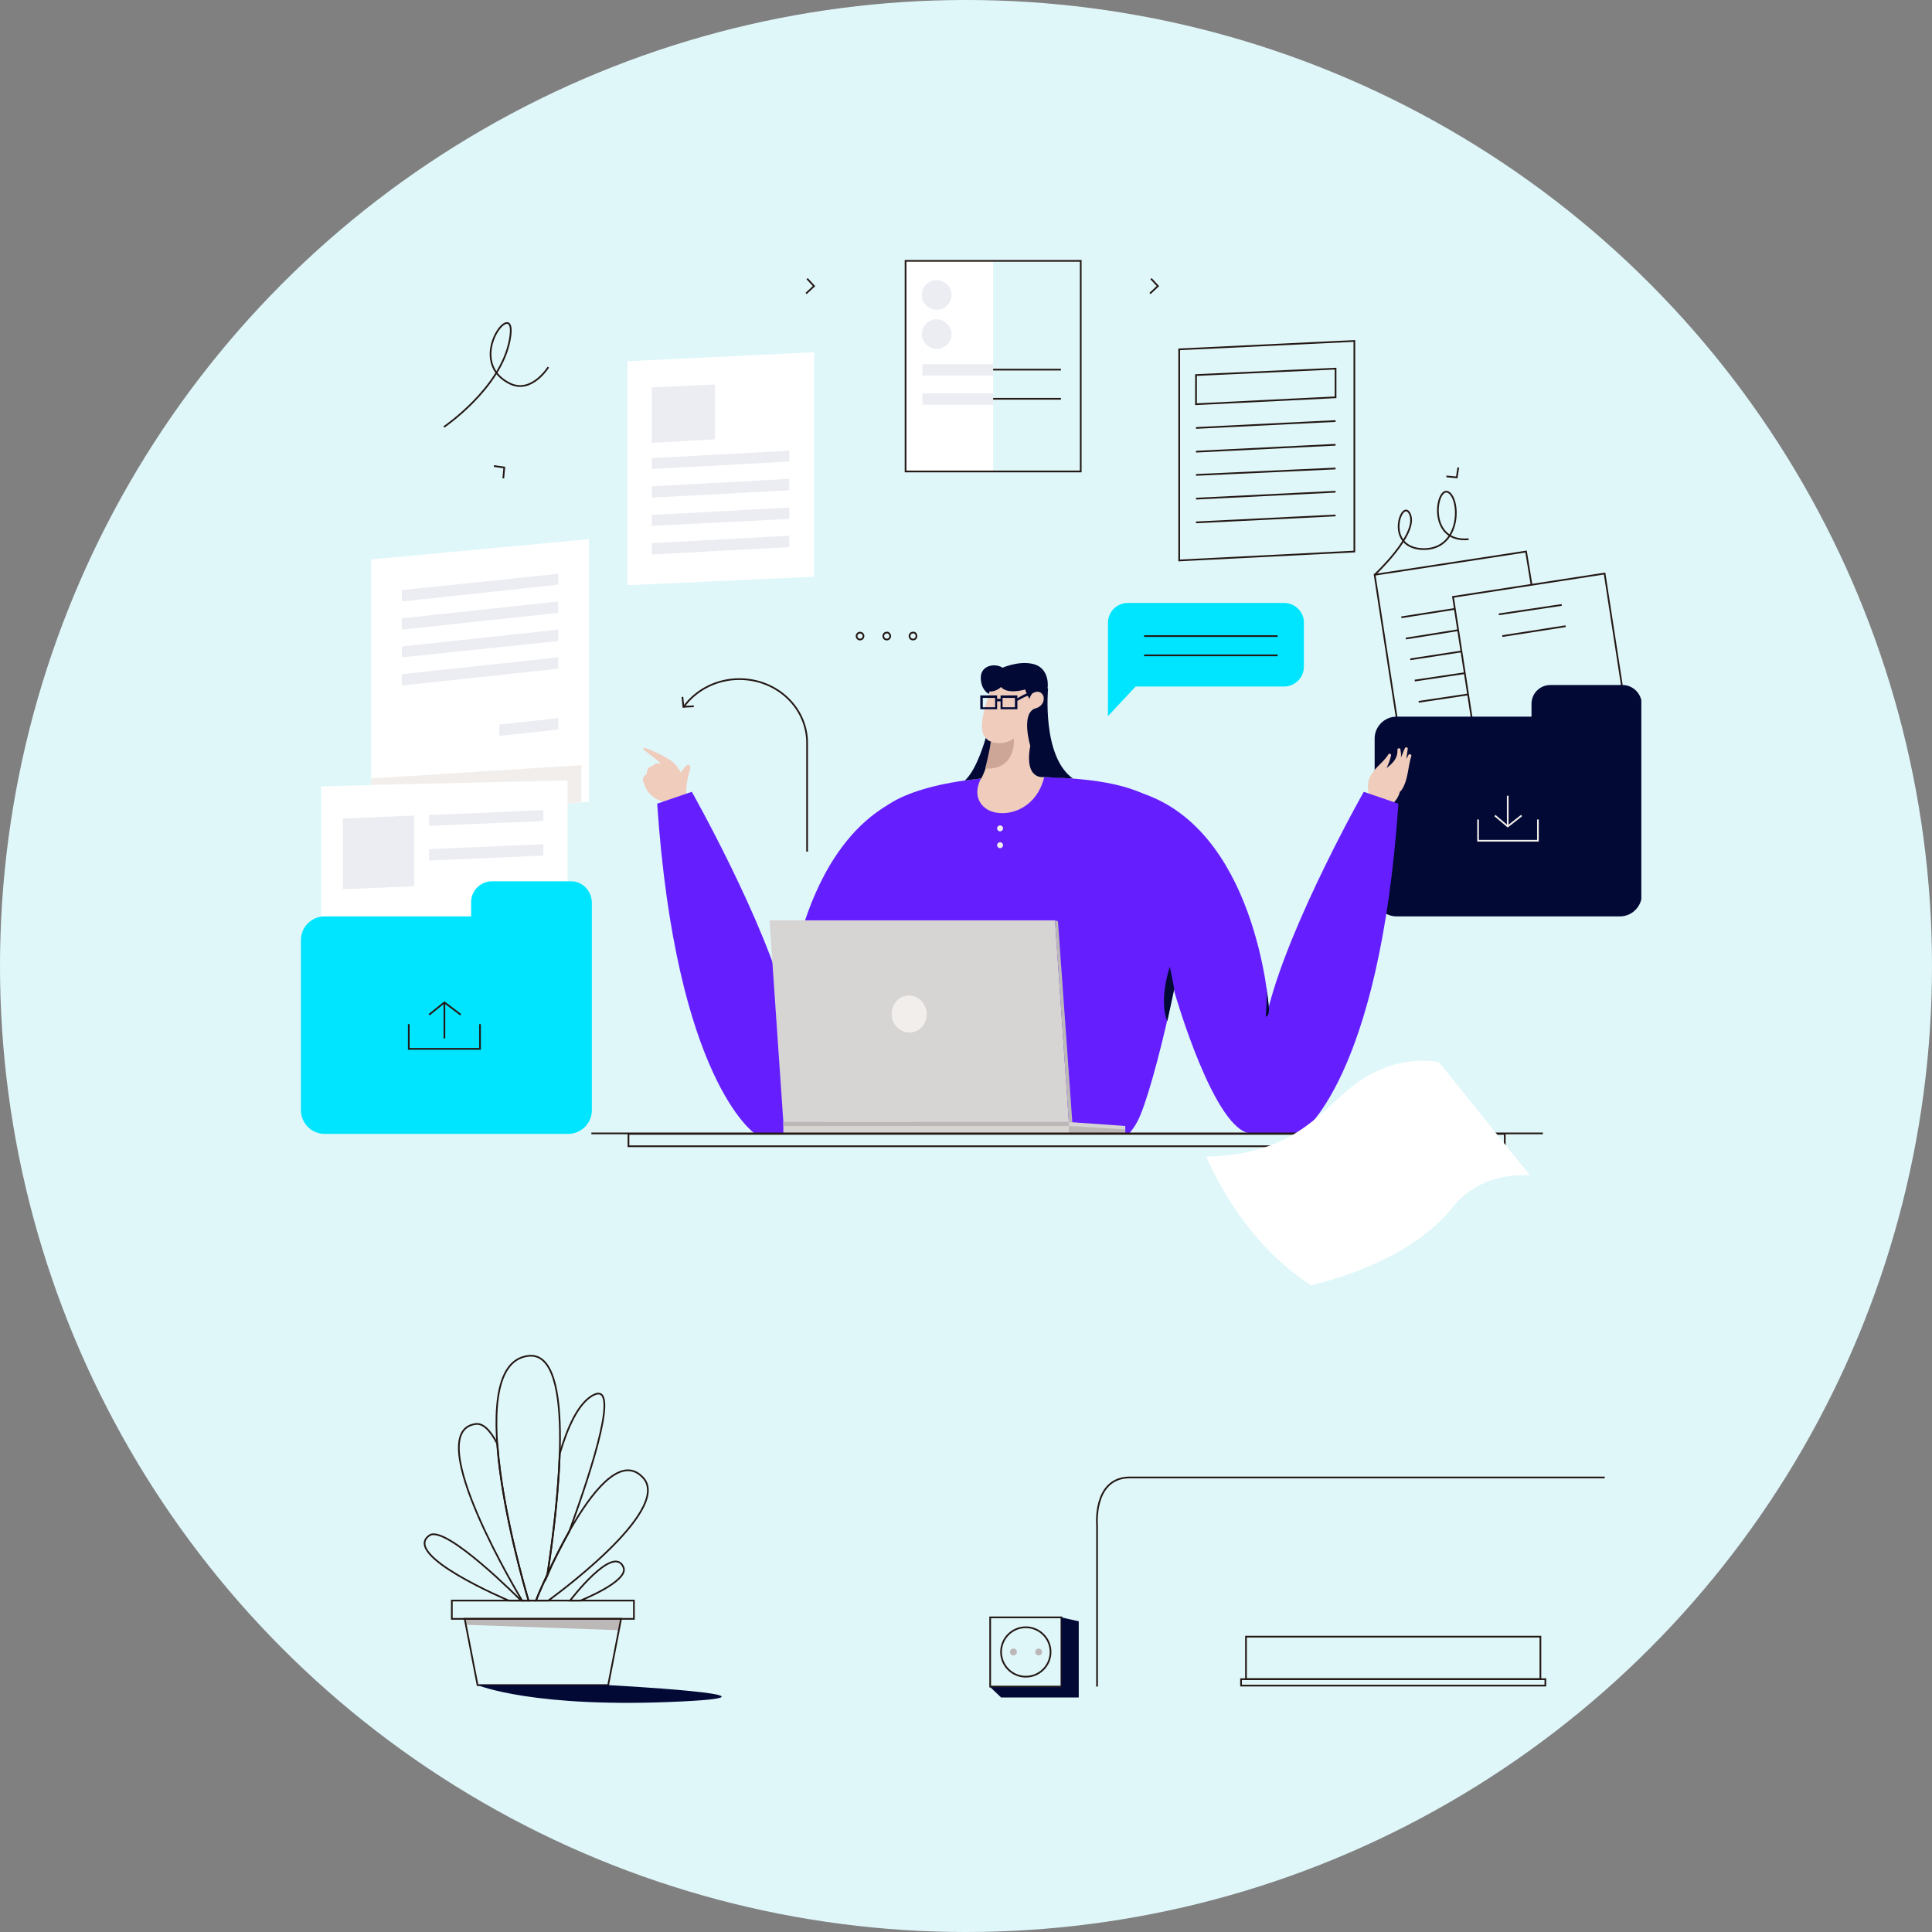 <svg xmlns="http://www.w3.org/2000/svg" width="565" height="565" viewBox="0 0 565 565" fill="none"><rect x="0" y="0" width="565" height="565" fill="#808080" stroke="none"/><circle cx="282.5" cy="282.5" r="282.5" fill="#E0F7FA"></circle><g clip-path="url(#clip0_765_5386)"><path d="M454.532 214.642L410.253 221.582L402.005 168.091L446.284 161.296L447.876 170.982" stroke="#241814" stroke-width="0.5" stroke-miterlimit="10"></path><path d="M469.255 167.727L424.922 174.562L433.175 227.998L477.508 221.164L469.255 167.727Z" stroke="#241814" stroke-width="0.5" stroke-miterlimit="10"></path><path d="M474.501 200.33H453.375C450.336 200.33 447.876 202.788 447.876 205.824V209.583H408.372C404.899 209.583 402.005 212.474 402.005 215.944V261.628C402.005 265.097 404.899 267.989 408.372 267.989H473.778C477.251 267.989 480.145 265.097 480.145 261.628V225.052V215.944V205.824C480 202.788 477.54 200.33 474.501 200.33Z" fill="#020935"></path><path d="M432.248 239.653V245.87H449.757V239.653" stroke="#F2EEEB" stroke-width="0.5" stroke-miterlimit="10"></path><path d="M440.93 232.714V241.677" stroke="#F2EEEB" stroke-width="0.5" stroke-miterlimit="10"></path><path d="M437.168 238.497L440.93 241.678L444.982 238.497" stroke="#F2EEEB" stroke-width="0.5" stroke-miterlimit="10"></path><path d="M412.424 192.812L427.473 190.499" stroke="#241814" stroke-width="0.5" stroke-miterlimit="10"></path><path d="M413.726 199.029L428.341 196.86" stroke="#241814" stroke-width="0.5" stroke-miterlimit="10"></path><path d="M414.884 205.246L429.354 203.077" stroke="#241814" stroke-width="0.5" stroke-miterlimit="10"></path><path d="M411.266 218.546C411.411 218.546 411.411 218.546 411.266 218.546C411.556 218.546 411.556 218.69 411.7 218.835C411.556 219.847 411.411 220.859 411.266 222.016C411.411 221.582 411.7 221.293 411.845 220.859C411.99 220.57 412.134 220.57 412.424 220.57C412.568 220.57 412.858 220.859 412.713 221.148C411.7 224.329 411.845 228.232 409.819 231.124C409.674 231.268 409.53 231.413 409.385 231.557C408.661 234.304 406.491 236.328 403.597 236.039C403.452 236.183 403.307 236.328 403.018 236.183C400.848 234.304 399.69 231.702 400.124 228.81C400.848 225.052 404.176 223.606 406.057 220.57C406.057 220.425 406.202 220.425 406.346 220.425C406.636 220.425 406.925 220.57 406.78 221.004C406.491 222.305 406.057 223.461 405.478 224.618C407.359 223.172 408.806 221.726 408.661 219.269C408.661 218.98 408.806 218.835 409.096 218.835C409.24 218.835 409.53 218.835 409.53 219.124C409.674 219.992 409.819 220.714 409.674 221.582C410.109 220.714 410.398 219.702 410.832 218.835C410.977 218.546 411.121 218.546 411.266 218.546Z" fill="#EFCCBC"></path><path d="M201.736 223.895C201.158 222.883 200 224.763 199.132 225.919C198.698 225.197 197.974 224.04 197.395 223.462C195.08 221.004 188.569 218.691 188.569 218.691C188.134 218.546 187.99 219.269 188.424 219.414C188.424 219.414 191.028 221.438 192.186 222.305C192.62 222.739 192.91 223.028 193.344 223.462C192.475 223.028 191.318 223.173 190.884 224.04C189.726 223.895 189.003 225.486 189.147 226.498C188.858 226.498 188.569 226.642 188.424 226.931C187.845 227.51 187.99 228.377 188.279 228.955C189.003 231.702 191.173 233.726 193.923 234.449H194.067C196.238 234.304 198.408 234.015 200.145 232.714C200.289 232.714 200.434 232.714 200.434 232.57C200.579 232.57 200.724 232.425 200.724 232.28C200.579 230.401 200.868 228.666 201.302 226.787C201.447 226.209 202.171 224.618 201.736 223.895Z" fill="#EFCCBC"></path><path d="M330.233 331.455C331.101 330.443 331.969 329.287 332.693 327.841C337.468 318.733 348.176 272.037 347.452 258.881C346.729 245.725 348.465 230.69 315.184 227.799C282.047 224.907 263.669 231.702 258.749 236.184C253.106 241.388 251.225 249.05 253.54 269.724C255.566 287.651 259.039 318.733 270.036 331.455H330.233Z" fill="#651FFF"></path><path d="M257.592 290.398C257.592 290.398 245.871 331.311 235.163 331.456C224.455 331.6 220.692 331.456 220.692 331.456C220.692 331.456 197.685 315.987 192.186 235.027L202.315 231.558C202.315 231.558 223.587 269.146 230.098 294.446C230.098 294.446 233.716 241.244 269.023 231.413L257.592 290.398Z" fill="#651FFF"></path><path d="M343.545 290.398C343.545 290.398 355.266 331.311 365.974 331.456C376.682 331.6 380.444 331.456 380.444 331.456C380.444 331.456 403.452 315.987 408.951 235.027L398.822 231.558C398.822 231.558 377.55 269.146 371.039 294.446C371.039 294.446 367.421 241.244 332.114 231.413L343.545 290.398Z" fill="#651FFF"></path><path d="M291.235 197.897L290.359 214.064L303.218 214.76L304.095 198.593L291.235 197.897Z" fill="#EFCCBC"></path><path d="M291.308 197.872C291.308 197.872 286.388 208.715 287.256 213.775C287.835 217.244 292.32 218.546 295.649 216.522C296.806 215.799 297.819 214.787 298.398 213.196L291.308 197.872Z" fill="#EFCCBC"></path><path d="M286.966 227.509C286.966 227.509 283.783 232.714 287.979 236.183C292.176 239.653 302.739 237.918 305.344 227.365C305.488 227.22 290.15 224.907 286.966 227.509Z" fill="#EFCCBC"></path><path d="M286.966 227.509C286.966 227.509 290.439 220.714 290.15 208.281L302.884 207.848C302.884 207.848 302.739 218.112 305.344 227.365C305.488 227.22 291.886 229.967 286.966 227.509Z" fill="#EFCCBC"></path><path d="M312.579 328.13H229.085L225.034 269.146H308.527L312.579 328.13Z" fill="#D7D4D4"></path><path d="M329.075 331.455H229.085V328.13H312.579L329.075 329.286V331.455Z" fill="#D7D4D4"></path><path d="M312.579 328.13H229.085V329.286H312.579V328.13Z" fill="#BDB8B8"></path><path d="M312.579 329.287L329.075 330.299V331.456L312.579 331.6V329.287Z" fill="#BDB8B8"></path><path d="M271.049 296.469C271.049 299.505 268.879 301.963 265.984 301.963C263.235 301.963 260.775 299.65 260.775 296.614C260.775 293.578 262.946 291.12 265.84 291.12C268.589 291.12 270.904 293.578 271.049 296.469Z" fill="#F2EEEB"></path><path d="M308.527 269.146L309.395 269.435L313.592 328.13H312.579L308.527 269.146Z" fill="#BDB8B8"></path><path d="M172.217 234.448L108.548 240.376V163.609L172.217 157.682V234.448Z" fill="white"></path><path d="M238.057 168.669L183.504 171.127V105.636L238.057 103.034V168.669Z" fill="white"></path><path d="M165.995 308.469L93.933 310.204V229.967L165.995 228.232V308.469Z" fill="white"></path><path d="M167.008 257.725H143.855C140.527 257.725 137.778 260.471 137.778 263.797V267.989H94.946C91.183 267.989 88 271.025 88 274.928V324.661C88 328.419 91.039 331.6 94.946 331.6H166.14C169.902 331.6 173.085 328.564 173.085 324.661V284.904V274.928V263.797C172.941 260.471 170.336 257.725 167.008 257.725Z" fill="#00E5FF"></path><path d="M119.545 299.506V306.734H140.382V299.506" stroke="#241814" stroke-width="0.5" stroke-miterlimit="10"></path><path d="M129.964 303.698V293.145" stroke="#241814" stroke-width="0.5" stroke-miterlimit="10"></path><path d="M125.478 296.759L129.964 293.145L134.739 296.759" stroke="#241814" stroke-width="0.5" stroke-miterlimit="10"></path><path d="M172.941 331.455H451.204" stroke="#241814" stroke-width="0.5" stroke-miterlimit="10"></path><path d="M121.137 259.171L100.3 260.038V239.364L121.137 238.497V259.171Z" fill="#EBEDF2"></path><path d="M158.904 240.087L125.478 241.532V238.352L158.904 236.906V240.087Z" fill="#EBEDF2"></path><path d="M158.904 250.207L125.478 251.653V248.328L158.904 246.882V250.207Z" fill="#EBEDF2"></path><path d="M163.246 170.982L117.519 175.898V172.573L163.246 167.802V170.982Z" fill="#EBEDF2"></path><path d="M230.822 134.984L190.594 137.153V133.972L230.822 131.804V134.984Z" fill="#EBEDF2"></path><path d="M230.822 143.37L190.594 145.539V142.213L230.822 140.045V143.37Z" fill="#EBEDF2"></path><path d="M230.822 151.755L190.594 153.779V150.598L230.822 148.43V151.755Z" fill="#EBEDF2"></path><path d="M230.822 159.995L190.594 162.164V158.838L230.822 156.67V159.995Z" fill="#EBEDF2"></path><path d="M163.246 179.223L117.519 184.138V180.813L163.246 175.897V179.223Z" fill="#EBEDF2"></path><path d="M163.246 187.464L117.519 192.235V189.054L163.246 184.139V187.464Z" fill="#EBEDF2"></path><path d="M163.246 195.559L117.519 200.475V197.15L163.246 192.234V195.559Z" fill="#EBEDF2"></path><path d="M290.439 76.289H264.827V137.876H290.439V76.289Z" fill="white"></path><path d="M316.052 76.289H264.827V137.876H316.052V76.289Z" stroke="#241814" stroke-width="0.5" stroke-miterlimit="10"></path><path d="M292.754 200.908C292.754 200.908 291.307 202.354 289.426 202.209L289.137 202.932C289.137 202.932 286.822 201.776 286.822 198.162C286.822 194.547 291.018 193.824 293.189 195.27C293.189 195.27 297.674 193.246 301.871 194.114C306.212 194.981 306.646 199.318 306.357 201.342C305.922 203.366 303.607 207.848 303.607 208.281C303.607 208.281 300.134 203.511 299.845 201.631C299.845 201.631 294.636 203.221 292.754 200.908Z" fill="#020935"></path><path d="M288.269 215.799C288.269 215.799 285.809 224.907 282.191 228.232L286.966 227.654C286.966 227.654 289.137 224.039 289.86 216.811C289.716 216.955 288.992 216.666 288.269 215.799Z" fill="#020935"></path><path d="M306.501 201.342C306.501 201.342 304.62 221.148 313.736 227.654C313.736 227.654 307.08 227.364 305.488 227.22C305.488 227.22 299.411 228.521 301.292 218.112C301.292 218.112 298.398 208.426 302.884 207.125C302.884 207.125 302.16 200.764 306.501 201.342Z" fill="#020935"></path><path d="M301.726 202.933C301.726 202.933 303.462 201.487 304.765 202.933C305.922 204.234 305.054 207.559 301.147 207.27C301.147 207.27 300.279 205.246 301.726 202.933Z" fill="#EFCCBC"></path><path d="M108.548 227.654L170.047 223.751V234.594L165.995 235.027V228.233L108.548 229.534V227.654Z" fill="#F2EEEB"></path><path d="M146.026 211.896V215.221L163.246 213.342V210.017L146.026 211.896Z" fill="#EBEDF2"></path><path d="M209.116 112.432L190.594 113.299V129.491L209.116 128.479V112.432Z" fill="#EBEDF2"></path><path d="M290.439 106.504H269.747V109.829H290.439V106.504Z" fill="#EBEDF2"></path><path d="M290.439 115.034H269.747V118.359H290.439V115.034Z" fill="#EBEDF2"></path><path d="M278.284 86.265C278.284 88.578 276.403 90.602 273.943 90.602C271.628 90.602 269.602 88.722 269.602 86.265C269.602 83.952 271.483 81.928 273.943 81.928C276.258 81.928 278.284 83.807 278.284 86.265Z" fill="#EBEDF2"></path><path d="M278.284 97.686C278.284 99.999 276.403 102.023 273.943 102.023C271.628 102.023 269.602 100.143 269.602 97.686C269.602 95.373 271.483 93.349 273.943 93.349C276.258 93.493 278.284 95.373 278.284 97.686Z" fill="#EBEDF2"></path><path d="M344.848 163.898L396.072 161.296V99.709L344.848 102.167V163.898Z" stroke="#241814" stroke-width="0.5" stroke-miterlimit="10"></path><path d="M349.767 125.153L390.574 123.129" stroke="#241814" stroke-width="0.5" stroke-miterlimit="10"></path><path d="M390.574 116.19L349.767 118.214V109.684L390.574 107.805V116.19Z" stroke="#241814" stroke-width="0.5" stroke-miterlimit="10"></path><path d="M349.767 132.092L390.574 130.068" stroke="#241814" stroke-width="0.5" stroke-miterlimit="10"></path><path d="M349.767 138.887L390.574 137.008" stroke="#241814" stroke-width="0.5" stroke-miterlimit="10"></path><path d="M349.767 145.827L390.574 143.803" stroke="#241814" stroke-width="0.5" stroke-miterlimit="10"></path><path d="M349.767 152.766L390.574 150.742" stroke="#241814" stroke-width="0.5" stroke-miterlimit="10"></path><path d="M438.326 179.657L456.703 176.91" stroke="#241814" stroke-width="0.5" stroke-miterlimit="10"></path><path d="M409.819 180.524L425.447 178.066" stroke="#241814" stroke-width="0.5" stroke-miterlimit="10"></path><path d="M439.339 186.017L457.86 183.126" stroke="#241814" stroke-width="0.5" stroke-miterlimit="10"></path><path d="M411.121 186.741L426.46 184.283" stroke="#241814" stroke-width="0.5" stroke-miterlimit="10"></path><path d="M290.439 108.095H310.264" stroke="#241814" stroke-width="0.5" stroke-miterlimit="10"></path><path d="M290.439 116.624H310.264" stroke="#241814" stroke-width="0.5" stroke-miterlimit="10"></path><path d="M236.031 249.051C236.031 233.871 236.031 217.39 236.031 217.245C236.031 206.981 227.204 198.596 216.207 198.596C209.406 198.596 203.328 201.921 199.855 206.836" stroke="#241814" stroke-width="0.5" stroke-miterlimit="10"></path><path d="M199.566 203.8L199.855 206.691L202.894 206.547" stroke="#241814" stroke-width="0.5" stroke-miterlimit="10"></path><path d="M147.183 139.899L147.473 136.719L144.434 136.285" stroke="#241814" stroke-width="0.5" stroke-miterlimit="10"></path><path d="M422.987 139.322L426.026 139.611L426.46 136.72" stroke="#241814" stroke-width="0.5" stroke-miterlimit="10"></path><path d="M235.742 85.83L238.057 83.662L236.031 81.493" stroke="#241814" stroke-width="0.5" stroke-miterlimit="10"></path><path d="M336.31 85.83L338.625 83.662L336.599 81.493" stroke="#241814" stroke-width="0.5" stroke-miterlimit="10"></path><path d="M375.525 176.332H329.798C326.615 176.332 324.01 178.934 324.01 182.115V195.126V209.439L332.114 200.764H375.525C378.708 200.764 381.313 198.162 381.313 194.982V181.97C381.313 178.934 378.708 176.332 375.525 176.332Z" fill="#00E5FF"></path><path d="M251.514 187.031C252.074 187.031 252.527 186.578 252.527 186.019C252.527 185.46 252.074 185.007 251.514 185.007C250.955 185.007 250.501 185.46 250.501 186.019C250.501 186.578 250.955 187.031 251.514 187.031Z" stroke="#241814" stroke-width="0.5" stroke-miterlimit="10"></path><path d="M260.341 186.018C260.341 186.596 259.907 187.03 259.328 187.03C258.749 187.03 258.315 186.596 258.315 186.018C258.315 185.44 258.749 185.006 259.328 185.006C259.762 184.861 260.341 185.44 260.341 186.018Z" stroke="#241814" stroke-width="0.5" stroke-miterlimit="10"></path><path d="M268.01 186.018C268.01 186.596 267.576 187.03 266.997 187.03C266.419 187.03 265.984 186.596 265.984 186.018C265.984 185.44 266.419 185.006 266.997 185.006C267.576 184.861 268.01 185.44 268.01 186.018Z" stroke="#241814" stroke-width="0.5" stroke-miterlimit="10"></path><path d="M334.574 186.018H373.643" stroke="#241814" stroke-width="0.5" stroke-miterlimit="10"></path><path d="M334.574 191.656H373.643" stroke="#241814" stroke-width="0.5" stroke-miterlimit="10"></path><path d="M440.062 331.6H183.793V335.214H440.062V331.6Z" stroke="#241814" stroke-width="0.5" stroke-miterlimit="10"></path><path d="M310.408 472.989H289.571V493.229H310.408V472.989Z" stroke="#241814" stroke-width="0.5" stroke-miterlimit="10"></path><path d="M451.928 491.061H362.935V492.94H451.928V491.061Z" stroke="#241814" stroke-width="0.5" stroke-miterlimit="10"></path><path d="M450.481 478.628H364.382V491.061H450.481V478.628Z" stroke="#241814" stroke-width="0.5" stroke-miterlimit="10"></path><path d="M420.816 310.637C420.816 310.637 408.372 307.601 395.638 317.576C385.654 325.528 378.129 337.671 352.806 338.25C352.806 338.25 362.212 362.248 383.338 375.838C383.338 375.838 411.266 370.2 424.868 352.996C433.55 342.009 447.442 343.743 447.442 343.743L420.816 310.637Z" fill="white"></path><path d="M135.897 473.423H181.623L181.044 476.748L136.186 475.158L135.897 473.423Z" fill="#BDB8B8"></path><path d="M185.385 468.074H132.134V473.423H185.385V468.074Z" stroke="#241814" stroke-width="0.5" stroke-miterlimit="10"></path><path d="M158.76 473.423H135.897L139.659 492.795H158.76H177.86L181.623 473.423H158.76Z" stroke="#241814" stroke-width="0.5" stroke-miterlimit="10"></path><path d="M138.935 416.463C122.873 418.921 152.682 468.075 152.682 468.075H154.563C154.563 468.075 146.894 442.775 145.447 422.246C143.421 418.342 141.251 416.029 138.935 416.463Z" stroke="#241814" stroke-width="0.5" stroke-miterlimit="10"></path><path d="M154.563 396.512C133.437 398.825 154.563 468.074 154.563 468.074H156.734C156.734 468.074 157.891 465.038 160.062 460.557C162.956 441.907 168.889 394.922 154.563 396.512Z" stroke="#241814" stroke-width="0.5" stroke-miterlimit="10"></path><path d="M156.734 468.074C156.734 468.074 176.269 419.065 188.134 432.221C196.816 441.907 160.351 468.074 160.351 468.074H156.734Z" stroke="#241814" stroke-width="0.5" stroke-miterlimit="10"></path><path d="M152.393 468.074C152.393 468.074 130.398 445.81 125.623 448.991C117.085 454.773 148.775 468.074 148.775 468.074H152.393Z" stroke="#241814" stroke-width="0.5" stroke-miterlimit="10"></path><path d="M166.718 468.074C166.718 468.074 179.452 451.304 182.346 458.388C183.938 462.436 169.757 468.074 169.757 468.074H166.718Z" stroke="#241814" stroke-width="0.5" stroke-miterlimit="10"></path><path d="M166.429 447.979C173.519 428.606 181.623 403.018 173.085 408.222C169.034 410.68 165.995 417.33 163.68 425.137C163.245 438.003 161.364 452.171 160.062 460.701C161.654 456.942 163.969 452.46 166.429 447.979Z" stroke="#241814" stroke-width="0.5" stroke-miterlimit="10"></path><path d="M139.659 492.796C139.659 492.796 156.155 499.735 199.566 497.567C234.729 495.832 177.86 492.796 177.86 492.796H139.659Z" fill="#020935"></path><path d="M320.827 493.229V446.244C320.827 446.244 319.525 432.51 329.943 432.076H469.292" stroke="#241814" stroke-width="0.5" stroke-miterlimit="10"></path><path d="M297.385 483.11C297.385 483.688 296.951 484.122 296.372 484.122C295.793 484.122 295.359 483.688 295.359 483.11C295.359 482.531 295.793 482.098 296.372 482.098C296.951 482.098 297.385 482.531 297.385 483.11Z" fill="#BDB8B8"></path><path d="M303.752 484.122C304.311 484.122 304.765 483.669 304.765 483.11C304.765 482.551 304.311 482.098 303.752 482.098C303.193 482.098 302.739 482.551 302.739 483.11C302.739 483.669 303.193 484.122 303.752 484.122Z" fill="#BDB8B8"></path><path d="M299.99 490.338C303.986 490.338 307.225 487.102 307.225 483.109C307.225 479.117 303.986 475.881 299.99 475.881C295.994 475.881 292.755 479.117 292.755 483.109C292.755 487.102 295.994 490.338 299.99 490.338Z" stroke="#241814" stroke-width="0.5" stroke-miterlimit="10"></path><path d="M343.401 289.241C343.401 289.241 342.532 284.47 342.098 282.735C342.098 282.735 338.77 292.422 341.375 298.638L343.401 289.241Z" fill="#020935"></path><path d="M371.039 294.445C371.039 294.445 371.473 297.047 370.171 297.336C370.171 297.336 370.605 290.252 370.46 289.096C370.315 289.24 370.894 292.132 371.039 294.445Z" fill="#020935"></path><path d="M292.465 243.123C292.945 243.123 293.333 242.734 293.333 242.255C293.333 241.776 292.945 241.388 292.465 241.388C291.986 241.388 291.597 241.776 291.597 242.255C291.597 242.734 291.986 243.123 292.465 243.123Z" fill="#F2EEEB"></path><path d="M292.465 248.039C292.945 248.039 293.333 247.65 293.333 247.171C293.333 246.692 292.945 246.304 292.465 246.304C291.986 246.304 291.597 246.692 291.597 247.171C291.597 247.65 291.986 248.039 292.465 248.039Z" fill="#F2EEEB"></path><path d="M289.571 493.374L292.755 496.41H315.473V474.146L310.408 472.989V493.374H289.571Z" fill="#020935"></path><path d="M129.819 124.865C129.819 124.865 146.46 113.588 149.065 99.42C151.814 85.252 135.173 105.203 149.065 112.142C155.431 115.323 160.351 107.372 160.351 107.372" stroke="#241814" stroke-width="0.5" stroke-miterlimit="10"></path><path d="M301.581 203.222L301.437 202.499C300.134 202.644 298.398 203.656 297.53 204.234V203.366H292.61V204.378H291.597V203.366H286.677V207.414H291.597V205.101H292.61V207.414H297.53V204.957C298.109 204.668 300.134 203.366 301.581 203.222ZM291.018 206.836H287.401V204.089H291.018V206.836ZM296.806 206.836H293.189V204.089H296.806V206.836Z" fill="#020935"></path><path d="M289.716 216.955C289.716 216.955 293.333 218.256 296.517 215.943C296.517 215.943 297.385 225.196 288.124 224.762C288.124 224.618 289.571 219.124 289.716 216.955Z" fill="#CEA697"></path><path d="M402.005 168.091C402.005 168.091 414.594 156.381 412.424 150.598C410.253 144.815 404.465 159.995 415.897 160.573C427.328 161.007 427.183 145.972 423.566 143.948C419.948 141.924 417.199 158.838 429.499 157.682" stroke="#241814" stroke-width="0.5" stroke-miterlimit="10"></path></g><defs><clipPath id="clip0_765_5386"><rect width="392" height="422" fill="white" transform="translate(88 76)"></rect></clipPath></defs></svg>
